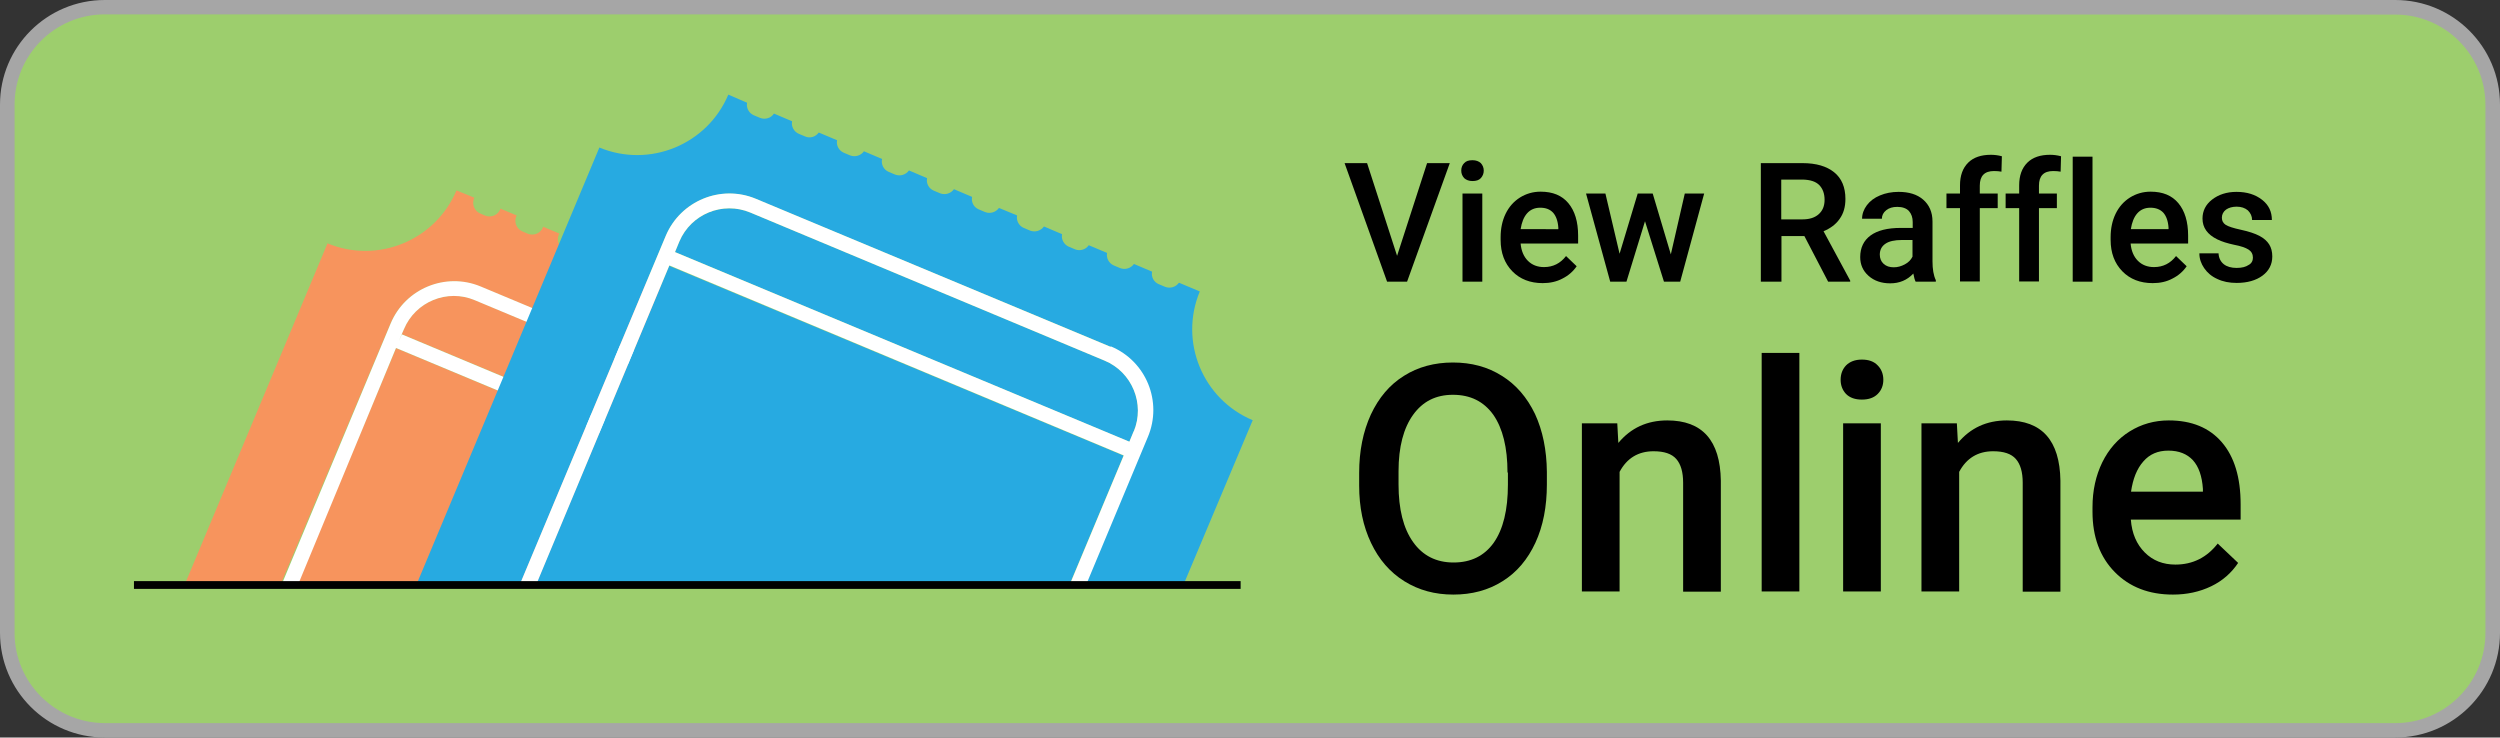 <?xml version="1.0" encoding="utf-8"?>
<!-- Generator: Adobe Illustrator 25.2.1, SVG Export Plug-In . SVG Version: 6.00 Build 0)  -->
<svg version="1.1" id="Layer_1" xmlns="http://www.w3.org/2000/svg" xmlns:xlink="http://www.w3.org/1999/xlink" x="0px" y="0px"
	 viewBox="0 0 1200 354" style="enable-background:new 0 0 1200 354;" xml:space="preserve">
<rect x="0" y="0" width="1200" height="354" fill="#333333" stroke="none"/>
<style type="text/css">
	.st0{fill:#9DCE6D;}
	.st1{fill:#A6A6A6;}
	.st2{enable-background:new    ;}
	.st3{fill:#F7945D;}
	.st4{fill:#FFFFFF;}
	.st5{fill:#27AAE1;}
	.st6{fill:none;stroke:#000000;stroke-width:3.731;stroke-miterlimit:10;}
</style>
<g id="Layer_2_1_">
	<g id="Board_1_logo_">
		<g>
			<path class="st0" d="M50.3,350.5c-25.8,0-46.8-21-46.8-46.8V50.2c0-25.8,21-46.8,46.8-46.8h1099.4c25.8,0,46.8,21,46.8,46.8
				v253.5c0,25.8-21,46.8-46.8,46.8H50.3z"/>
			<path class="st1" d="M1149.7,7c23.9,0,43.3,19.4,43.3,43.3v253.5c0,23.9-19.4,43.3-43.3,43.3H50.3C26.4,347,7,327.6,7,303.8V50.2
				C7,26.3,26.4,6.9,50.3,6.9L1149.7,7 M1149.7,0H50.3C22.5,0,0,22.5,0,50.2v253.5C0,331.5,22.5,354,50.3,354h1099.4
				c27.8,0,50.3-22.5,50.3-50.3V50.2C1200,22.5,1177.5,0,1149.7,0L1149.7,0z"/>
		</g>
		<g class="st2">
			<path d="M670.6,122.8L685,78.3h10.9l-20.5,56.9h-9.6l-20.4-56.9h10.8L670.6,122.8z"/>
			<path d="M701.4,81.9c0-1.5,0.5-2.7,1.4-3.6c0.9-1,2.2-1.4,4-1.4c1.7,0,3,0.5,4,1.4c0.9,1,1.4,2.2,1.4,3.6c0,1.4-0.5,2.6-1.4,3.6
				c-0.9,1-2.3,1.4-4,1.4c-1.7,0-3-0.5-4-1.4C701.9,84.5,701.4,83.3,701.4,81.9z M711.5,135.2H702V92.9h9.5V135.2z"/>
			<path d="M740.5,135.9c-6,0-10.9-1.9-14.6-5.7c-3.7-3.8-5.6-8.8-5.6-15.1v-1.2c0-4.2,0.8-8,2.4-11.3s3.9-5.9,6.9-7.8
				c2.9-1.8,6.2-2.8,9.9-2.8c5.8,0,10.2,1.8,13.3,5.5c3.1,3.7,4.7,8.9,4.7,15.6v3.8h-27.6c0.3,3.5,1.5,6.3,3.5,8.3s4.6,3,7.7,3
				c4.4,0,7.9-1.8,10.6-5.3l5.1,4.9c-1.7,2.5-4,4.5-6.8,5.9C747.2,135.2,744,135.9,740.5,135.9z M739.3,99.7c-2.6,0-4.7,0.9-6.3,2.7
				c-1.6,1.8-2.6,4.4-3.1,7.6H748v-0.7c-0.2-3.2-1.1-5.6-2.5-7.2C744,100.5,742,99.7,739.3,99.7z"/>
			<path d="M802,122.1l6.7-29.2h9.3l-11.5,42.3h-7.8l-9.1-29l-8.9,29h-7.8l-11.6-42.3h9.3l6.8,28.9l8.7-28.9h7.2L802,122.1z"/>
			<path d="M866.1,113.3h-11v21.9h-9.9V78.3h20c6.6,0,11.6,1.5,15.2,4.4c3.6,2.9,5.4,7.2,5.4,12.8c0,3.8-0.9,7-2.8,9.6
				c-1.8,2.6-4.4,4.5-7.7,5.9l12.8,23.7v0.5h-10.6L866.1,113.3z M855,105.3h10.2c3.3,0,5.9-0.8,7.8-2.5c1.9-1.7,2.8-4,2.8-6.9
				c0-3-0.9-5.4-2.6-7.1c-1.7-1.7-4.3-2.5-7.8-2.6H855V105.3z"/>
			<path d="M919.5,135.2c-0.4-0.8-0.8-2.1-1.1-3.9c-3,3.2-6.7,4.7-11.1,4.7c-4.2,0-7.7-1.2-10.4-3.6c-2.7-2.4-4-5.4-4-9
				c0-4.5,1.7-8,5-10.4c3.3-2.4,8.1-3.6,14.4-3.6h5.8v-2.8c0-2.2-0.6-3.9-1.8-5.3c-1.2-1.3-3.1-2-5.6-2c-2.2,0-3.9,0.5-5.3,1.6
				c-1.4,1.1-2.1,2.5-2.1,4.1h-9.5c0-2.3,0.8-4.5,2.3-6.5c1.5-2,3.6-3.6,6.3-4.7c2.6-1.1,5.6-1.7,8.9-1.7c5,0,8.9,1.2,11.8,3.7
				c2.9,2.5,4.5,6,4.5,10.5v19.1c0,3.8,0.5,6.8,1.6,9.1v0.7H919.5z M909,128.3c1.9,0,3.6-0.5,5.3-1.4c1.7-0.9,2.9-2.1,3.7-3.7v-8
				h-5.1c-3.5,0-6.2,0.6-7.9,1.8c-1.8,1.2-2.7,3-2.7,5.2c0,1.8,0.6,3.3,1.8,4.4C905.4,127.8,907,128.3,909,128.3z"/>
			<path d="M940.8,135.2V99.9h-6.5v-7h6.5V89c0-4.7,1.3-8.3,3.9-10.9c2.6-2.6,6.3-3.8,10.9-3.8c1.7,0,3.4,0.2,5.3,0.7l-0.2,7.4
				c-1-0.2-2.3-0.3-3.6-0.3c-4.5,0-6.8,2.3-6.8,7v3.8h8.6v7h-8.6v35.2H940.8z"/>
			<path d="M969.2,135.2V99.9h-6.5v-7h6.5V89c0-4.7,1.3-8.3,3.9-10.9c2.6-2.6,6.3-3.8,10.9-3.8c1.7,0,3.4,0.2,5.3,0.7l-0.2,7.4
				c-1-0.2-2.3-0.3-3.6-0.3c-4.5,0-6.8,2.3-6.8,7v3.8h8.6v7h-8.6v35.2H969.2z"/>
			<path d="M1004.4,135.2h-9.5v-60h9.5V135.2z"/>
			<path d="M1033.3,135.9c-6,0-10.9-1.9-14.6-5.7c-3.7-3.8-5.6-8.8-5.6-15.1v-1.2c0-4.2,0.8-8,2.4-11.3s3.9-5.9,6.9-7.8
				c2.9-1.8,6.2-2.8,9.9-2.8c5.8,0,10.2,1.8,13.3,5.5c3.1,3.7,4.7,8.9,4.7,15.6v3.8h-27.6c0.3,3.5,1.5,6.3,3.5,8.3s4.6,3,7.7,3
				c4.4,0,7.9-1.8,10.6-5.3l5.1,4.9c-1.7,2.5-4,4.5-6.8,5.9C1040,135.2,1036.9,135.9,1033.3,135.9z M1032.2,99.7
				c-2.6,0-4.7,0.9-6.3,2.7c-1.6,1.8-2.6,4.4-3.1,7.6h18.1v-0.7c-0.2-3.2-1.1-5.6-2.5-7.2C1036.9,100.5,1034.8,99.7,1032.2,99.7z"/>
			<path d="M1081.4,123.7c0-1.7-0.7-3-2.1-3.9c-1.4-0.9-3.7-1.7-6.9-2.3c-3.2-0.7-5.9-1.5-8.1-2.6c-4.7-2.3-7.1-5.6-7.1-10
				c0-3.6,1.5-6.7,4.6-9.1c3.1-2.4,7-3.7,11.7-3.7c5.1,0,9.1,1.3,12.3,3.8s4.7,5.7,4.7,9.7h-9.5c0-1.8-0.7-3.3-2-4.6
				c-1.4-1.2-3.2-1.8-5.4-1.8c-2.1,0-3.8,0.5-5.1,1.4c-1.3,1-2,2.3-2,3.9c0,1.5,0.6,2.6,1.8,3.4c1.2,0.8,3.7,1.6,7.4,2.4
				c3.7,0.8,6.7,1.8,8.8,2.9c2.1,1.1,3.7,2.5,4.7,4.1c1,1.6,1.5,3.5,1.5,5.8c0,3.8-1.6,6.9-4.7,9.2s-7.3,3.5-12.4,3.5
				c-3.5,0-6.6-0.6-9.3-1.9c-2.7-1.2-4.8-3-6.3-5.2c-1.5-2.2-2.3-4.5-2.3-7.1h9.2c0.1,2.2,1,4,2.5,5.2s3.6,1.8,6.2,1.8
				c2.5,0,4.4-0.5,5.7-1.4C1080.7,126.5,1081.4,125.2,1081.4,123.7z"/>
		</g>
		<g class="st2">
			<path d="M742.5,232.5c0,10.6-1.8,20-5.5,28c-3.7,8-8.9,14.2-15.8,18.5c-6.8,4.3-14.7,6.4-23.6,6.4c-8.8,0-16.6-2.1-23.5-6.4
				c-6.9-4.3-12.2-10.4-16-18.4c-3.8-8-5.7-17.1-5.7-27.5V227c0-10.6,1.9-19.9,5.6-28c3.8-8.1,9-14.3,15.9-18.6
				c6.8-4.3,14.7-6.4,23.5-6.4c8.9,0,16.7,2.1,23.5,6.4c6.8,4.2,12.1,10.4,15.9,18.3c3.7,8,5.6,17.3,5.7,27.8V232.5z M723.6,226.8
				c0-12-2.3-21.2-6.8-27.7c-4.6-6.4-11-9.6-19.4-9.6c-8.2,0-14.5,3.2-19.1,9.6c-4.6,6.4-7,15.4-7,27.1v6.3c0,11.9,2.3,21.1,7,27.7
				c4.6,6.5,11.1,9.8,19.4,9.8c8.4,0,14.8-3.2,19.3-9.5c4.5-6.4,6.8-15.7,6.8-27.9V226.8z"/>
			<path d="M776.3,203.3l0.5,9.3c6-7.2,13.8-10.8,23.5-10.8c16.8,0,25.4,9.6,25.7,28.9v53.3h-18.1v-52.3c0-5.1-1.1-8.9-3.3-11.4
				s-5.8-3.7-10.9-3.7c-7.3,0-12.8,3.3-16.3,9.9v57.4h-18.1v-80.7H776.3z"/>
			<path d="M863.7,283.9h-18.1V169.4h18.1V283.9z"/>
			<path d="M883.5,182.3c0-2.8,0.9-5.1,2.6-6.9c1.8-1.8,4.3-2.8,7.6-2.8s5.8,0.9,7.6,2.8c1.8,1.8,2.7,4.2,2.7,6.9
				c0,2.7-0.9,5-2.7,6.8c-1.8,1.8-4.3,2.7-7.6,2.7s-5.8-0.9-7.6-2.7C884.4,187.3,883.5,185,883.5,182.3z M902.8,283.9h-18.1v-80.7
				h18.1V283.9z"/>
			<path d="M939.3,203.3l0.5,9.3c6-7.2,13.8-10.8,23.5-10.8c16.8,0,25.4,9.6,25.7,28.9v53.3h-18.1v-52.3c0-5.1-1.1-8.9-3.3-11.4
				s-5.8-3.7-10.9-3.7c-7.3,0-12.8,3.3-16.3,9.9v57.4h-18.1v-80.7H939.3z"/>
			<path d="M1043,285.4c-11.5,0-20.8-3.6-27.9-10.8c-7.1-7.2-10.7-16.9-10.7-28.9v-2.2c0-8.1,1.6-15.2,4.7-21.6
				c3.1-6.3,7.5-11.3,13.1-14.8c5.6-3.5,11.9-5.3,18.8-5.3c11,0,19.5,3.5,25.5,10.5c6,7,9,16.9,9,29.8v7.3h-52.7
				c0.5,6.7,2.8,11.9,6.7,15.8c3.9,3.9,8.8,5.8,14.7,5.8c8.3,0,15.1-3.4,20.3-10.1l9.8,9.3c-3.2,4.8-7.5,8.6-12.9,11.2
				C1055.8,284.1,1049.7,285.4,1043,285.4z M1040.8,216.3c-5,0-9,1.7-12,5.2c-3.1,3.5-5,8.3-5.9,14.5h34.5v-1.3
				c-0.4-6.1-2-10.7-4.8-13.8C1049.8,217.9,1045.9,216.3,1040.8,216.3z"/>
		</g>
		<path class="st3" d="M395.7,242.3c5.5-13.2-0.8-28.4-14-34L227.9,144c-13.2-5.5-28.5,0.7-34,13.9l-1.1,2.5l201.8,84.3L395.7,242.3
			z"/>
		<polygon class="st3" points="391.9,251.4 190.1,167.1 142.5,280.8 379.6,280.8 		"/>
		<path class="st3" d="M187.4,155.4c7-16.8,26.4-24.8,43.2-17.8l153.9,64.1c16.8,7.1,24.7,26.4,17.8,43.2l-15,35.7h43.5l17.6-42.2
			c-23.4-9.9-34.8-36.5-25.8-60.3c-1.4,2.3-4.2,3.2-6.7,2.2l-2.3-0.9c-2.8-1.2-4.2-4.4-3-7.3v-0.4l-7.9-3.3v0.5
			c-1.2,2.8-4.4,4.1-7.2,2.9l-2.3-0.9c-2.8-1.2-4.2-4.4-3-7.3v-0.4l-7.9-3.3l-0.2,0.4c-1.2,2.8-4.4,4.1-7.2,3l-2-0.9
			c-2.8-1.2-4.2-4.4-3-7.3v-0.4l-7.9-3.3v0.4c-1.2,2.8-4.4,4.2-7.3,3l-2.3-1c-2.7-1.2-4-4.4-2.8-7.2v-0.4l-7.9-3.3v0.4
			c-1.2,2.8-4.4,4.2-7.3,3l-2.3-1c-2.8-1.2-4.1-4.4-2.9-7.2v-0.4l-7.9-3.3v0.4c-1.2,2.8-4.4,4.2-7.3,3l-2.3-1
			c-2.8-1.2-4.2-4.4-3-7.2v-0.5l-7.9-3.2l-0.2,0.4c-1.2,2.8-4.4,4.1-7.3,2.9l-2.3-0.9c-2.8-1.2-4.2-4.4-3-7.3l0.2-0.4l-7.9-3.3v0.5
			c-1.2,2.8-4.4,4.1-7.2,2.9l-2.3-0.9c-2.7-1.4-3.8-4.6-2.5-7.3l0.2-0.4l-7.9-3.3v0.4c-1.2,2.8-4.4,4.1-7.2,3l-2.6-1.1
			c-2.8-1.2-4.2-4.4-3-7.3l0.2-0.4l-7.9-3.3v0.4c-1.2,2.8-4.4,4.1-7.2,3l-2.3-1c-2.8-1.1-4.2-4.3-3.1-7.2l0.2-0.4l-8.6-3.5
			c-10.1,24-37.8,35.4-61.9,25.4L88.7,280.5h46L187.4,155.4z"/>
		<path class="st4" d="M402.1,219.8c-3.2-8.2-9.6-14.7-17.7-18.1l-153.7-64.2c-16.8-7-36.2,1-43.2,17.8l-52.4,125.5h7.9L190.1,167
			l0,0l2.7-6.5l1.1-2.5c5.5-13.2,20.8-19.5,34-13.9l153.9,64.3c13.2,5.6,19.5,20.8,14,34l-1.1,2.5l-201.8-84.4L190,167l201.9,84.3
			l-12.3,29.4h7.9l14.9-35.7C405.7,237.1,405.6,227.8,402.1,219.8z"/>
		<path class="st5" d="M544.2,207.1c5.5-13.2-0.7-28.5-14-34L360.1,102c-13.2-5.5-28.4,0.7-34,13.9L324,121l218.1,91.1L544.2,207.1z
			"/>
		<polygon class="st5" points="539.3,218.7 321.2,127.6 257.1,280.8 513.3,280.8 		"/>
		<path class="st5" d="M319.6,113.2c7.1-16.8,26.4-24.7,43.2-17.7l170.1,70.9c16.8,7.1,24.7,26.4,17.8,43.2l-29.7,71h47.1l33.2-78.9
			c-24.1-10.1-35.4-37.8-25.4-61.8l-10-4.2c-1.5,2.1-4.2,2.9-6.6,2l-3.1-1.3c-2.4-1-3.7-3.5-3.2-6l-8.7-3.7c-1.5,2.1-4.2,2.9-6.6,2
			l-3.1-1.3c-2.3-1-3.7-3.5-3.2-6l-8.8-3.7c-1.4,2.1-4.2,2.9-6.5,2l-3.1-1.3c-2.3-1-3.7-3.5-3.2-6l-8.7-3.7c-1.5,2.1-4.2,2.9-6.6,2
			l-3.1-1.3c-2.3-1-3.7-3.5-3.2-6l-8.7-3.6c-1.5,2.1-4.2,2.9-6.6,2l-3.1-1.3c-2.4-1-3.7-3.5-3.2-6l-8.7-3.7c-1.5,2.1-4.2,2.9-6.6,2
			l-3.1-1.3c-2.4-1-3.7-3.5-3.2-6l-8.7-3.7c-1.5,2.1-4.2,2.9-6.6,2l-3.1-1.3c-2.4-1-3.8-3.6-3.2-6.2l-8.7-3.7
			c-1.5,2.1-4.2,2.9-6.6,2l-3.1-1.3c-2.3-1-3.7-3.5-3.2-6l-8.8-3.7c-1.5,2.1-4.2,2.9-6.5,1.9l-3.1-1.3c-2.3-1-3.7-3.5-3.2-6
			l-8.7-3.7c-1.4,2.2-4.2,3-6.6,2.1l-3.1-1.3c-2.3-1-3.7-3.5-3.2-6l-9-3.9c-10.1,24-37.8,35.4-61.9,25.4l-88,210.3h49.7L319.6,113.2
			z"/>
		<path class="st4" d="M532.9,166.4l-170.1-71c-16.8-7-36.1,1-43.2,17.7l-70.2,167.7h7.9l64-153.4l0,0l218.1,91.2l-26,62.2h7.9
			l29.7-71.1c7.1-16.9-0.8-36.3-17.7-43.4C533.1,166.4,533,166.4,532.9,166.4z M544.2,206.9l-2.1,5.1L324,121l0,0l2.1-5.1
			c5.6-13.2,20.8-19.4,34-13.9l170.1,71.1c13.2,5.5,19.5,20.8,14,34V206.9L544.2,206.9z"/>
		<line class="st6" x1="64.3" y1="280.8" x2="595.5" y2="280.8"/>
	</g>
</g>
</svg>
